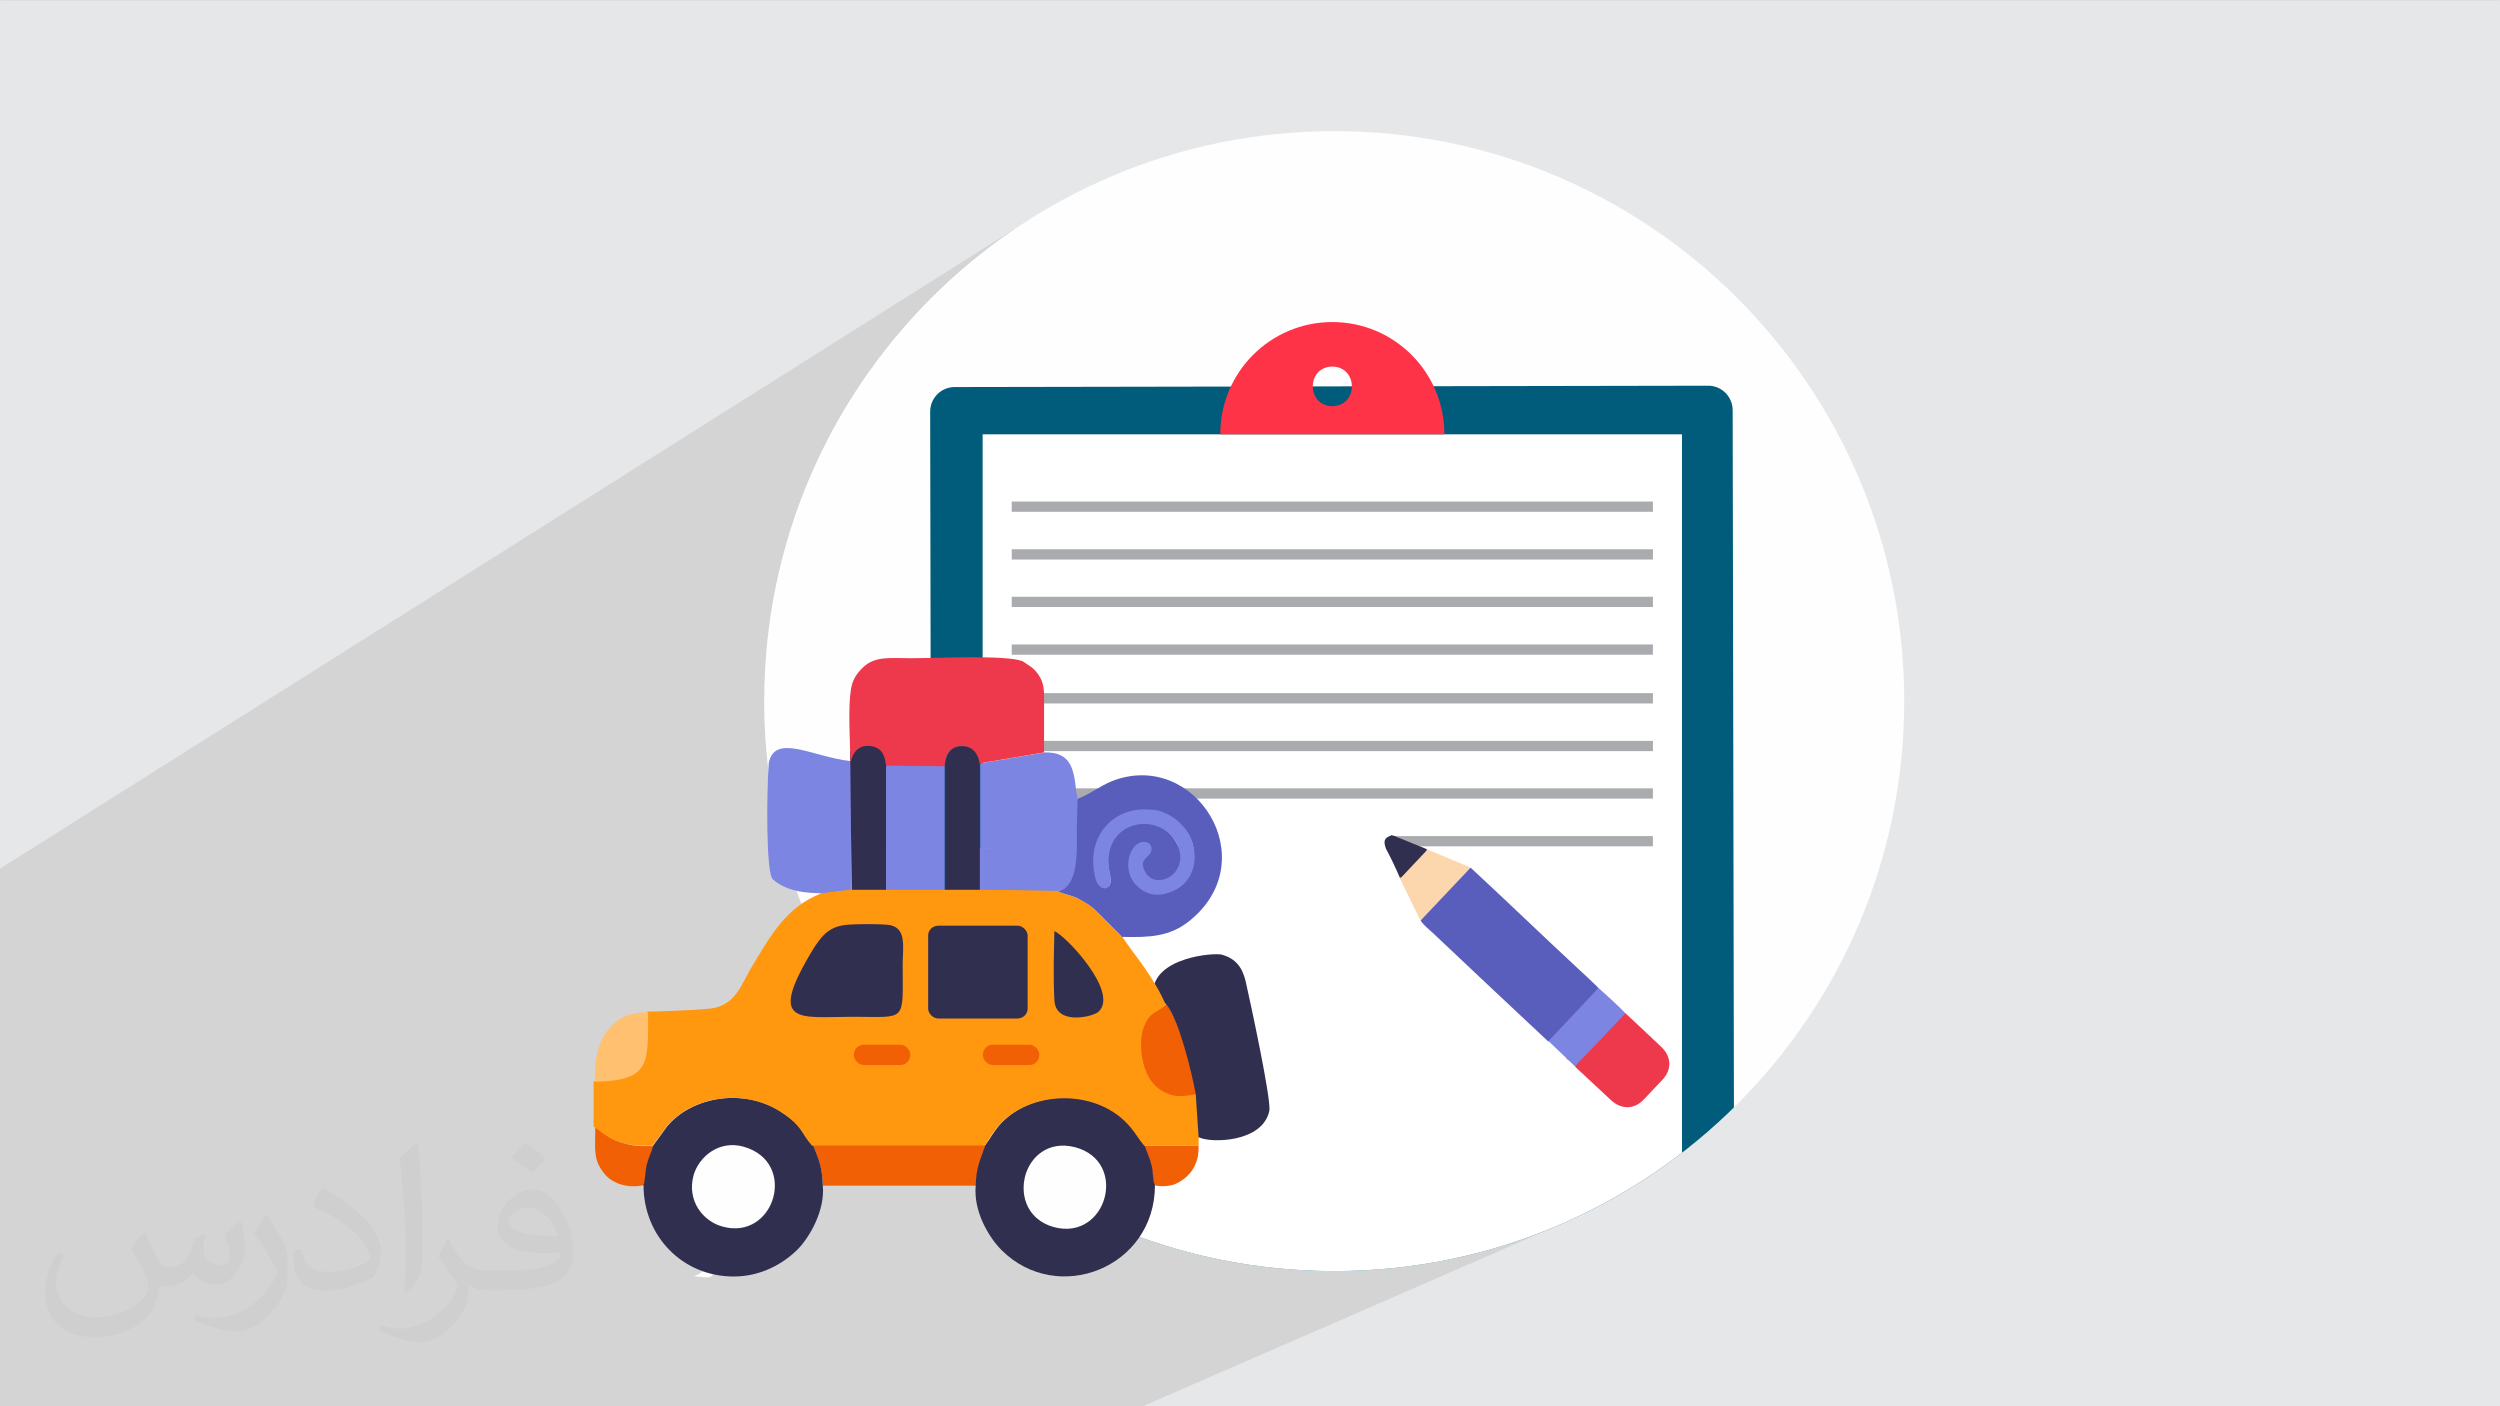 <?xml version="1.0" encoding="UTF-8"?>
<!DOCTYPE svg PUBLIC "-//W3C//DTD SVG 1.1//EN" "http://www.w3.org/Graphics/SVG/1.1/DTD/svg11.dtd">
<!-- Creator: CorelDRAW -->
<svg xmlns="http://www.w3.org/2000/svg" xml:space="preserve" width="3.703in" height="2.083in" version="1.1" style="shape-rendering:geometricPrecision; text-rendering:geometricPrecision; image-rendering:optimizeQuality; fill-rule:evenodd; clip-rule:evenodd"
viewBox="0 0 3703.33 2083.33"
 xmlns:xlink="http://www.w3.org/1999/xlink"
 xmlns:xodm="http://www.corel.com/coreldraw/odm/2003">
 <rect x="0" y="0" width="3703.33" height="2083.33" fill="#333333" stroke="none"/>
 <defs>
  <style type="text/css">
   <![CDATA[
    .fil8 {fill:none}
    .fil3 {fill:#FEFEFE}
    .fil13 {fill:#EE394C}
    .fil12 {fill:#312F4F}
    .fil9 {fill:#595EBD}
    .fil10 {fill:#7D85E3}
    .fil0 {fill:#E6E7E8}
    .fil16 {fill:#F26005}
    .fil11 {fill:#FCD6AC}
    .fil14 {fill:#FEFEFC}
    .fil15 {fill:#FEFEFE}
    .fil17 {fill:#FF970F}
    .fil18 {fill:#FFC170}
    .fil7 {fill:#A9ABAE;fill-rule:nonzero}
    .fil4 {fill:#005C7A;fill-rule:nonzero}
    .fil6 {fill:#FF3347;fill-rule:nonzero}
    .fil5 {fill:white;fill-rule:nonzero}
    .fil2 {fill:#373435;fill-opacity:0.031}
    .fil1 {fill:#373435;fill-opacity:0.102}
   ]]>
  </style>
    <clipPath id="id0">
     <path d="M1976.48 194.3c466.33,0 844.37,378.04 844.37,844.37 0,466.33 -378.04,844.37 -844.37,844.37 -466.33,0 -844.37,-378.04 -844.37,-844.37 0,-466.33 378.04,-844.37 844.37,-844.37z"/>
    </clipPath>
 </defs>
 <g id="Layer_x0020_1">
  <polygon class="fil0" points="-3,0.07 3706.33,0.07 3706.33,2083.26 -3,2083.26 "/>
  <polygon class="fil1" points="1692.8,2083.26 1187.86,2083.26 1144.98,2083.26 991.2,2083.26 888.81,2083.26 817.39,2083.26 816.67,2083.26 767.54,2083.26 719.84,2083.26 691.7,2083.26 659.71,2083.26 655.5,2083.26 637.18,2083.26 635.25,2083.26 634.73,2083.26 632.64,2083.26 568.06,2083.26 567.11,2083.26 557.6,2083.26 532.56,2083.26 406.69,2083.26 360.57,2083.26 310.14,2083.26 223.15,2083.26 218.77,2083.26 217.47,2083.26 216.69,2083.26 199.19,2083.26 186.44,2083.26 169.8,2083.26 169.04,2083.26 164.48,2083.26 92.43,2083.26 87.36,2083.26 -3,2083.26 -3,2070.87 -3,2070.09 -3,2060.25 -3,2032.8 -3,2016.54 -3,2015.77 -3,2014.09 -3,2006.21 -3,1984.07 -3,1964.02 -3,1932.44 -3,1786.81 -3,1288.66 1538.65,316.54 1504.4,338.5 1471.29,362.05 1439.39,387.11 1408.76,413.65 1379.43,441.61 1351.47,470.94 1324.93,501.57 1299.87,533.47 1276.33,566.57 1254.36,600.83 1234.03,636.19 1215.39,672.6 1198.48,710 1183.36,748.35 1170.08,787.58 1158.7,827.65 1149.28,868.5 1141.85,910.08 1136.48,952.34 1133.22,995.22 1132.12,1038.67 1132.15,1045.07 1132.22,1051.46 1132.34,1057.84 1132.51,1064.21 1132.72,1070.56 1132.99,1076.91 1133.3,1083.24 1133.65,1089.56 1134.06,1095.86 1134.51,1102.15 1135,1108.43 1135.54,1114.7 1136.13,1120.96 1136.76,1127.2 1137.43,1133.43 1138.15,1139.64 1137.89,1144.54 1137.64,1149.74 1137.41,1155.19 1137.2,1160.88 1137.02,1166.77 1136.86,1172.84 1136.72,1179.06 1136.61,1185.41 1136.52,1191.84 1136.46,1198.35 1136.44,1204.89 1136.44,1211.45 1136.47,1218 1136.54,1224.5 1136.64,1230.93 1136.78,1237.26 1136.95,1243.46 1137.16,1249.52 1137.41,1255.39 1137.7,1261.06 1138.03,1266.49 1138.4,1271.66 1138.82,1276.54 1139.28,1281.09 1139.79,1285.31 1140.35,1289.15 1140.95,1292.59 1141.61,1295.6 1142.31,1298.16 1143.07,1300.23 1143.89,1301.8 1144.75,1302.82 1148.87,1306.14 1153.13,1309.06 1157.52,1311.61 1162,1313.82 1166.53,1315.71 1171.07,1317.31 1175.61,1318.65 1180.11,1319.76 1180.96,1322.17 1181.83,1324.59 1182.7,1327 1183.58,1329.41 1184.46,1331.81 1185.36,1334.22 1186.26,1336.61 1187.17,1339.01 1181.2,1343.37 1175.53,1347.99 1170.13,1352.86 1164.96,1357.97 1160.01,1363.32 1155.25,1368.9 1150.63,1374.7 1146.15,1380.71 1141.77,1386.93 1137.46,1393.35 1133.19,1399.96 1128.94,1406.75 1124.68,1413.72 1120.38,1420.87 1116.01,1428.17 1111.55,1435.63 1109.06,1440.11 1106.67,1444.58 1104.33,1449.02 1102.01,1453.41 1099.67,1457.71 1097.26,1461.91 1094.74,1465.98 1092.07,1469.9 1089.22,1473.63 1086.13,1477.17 1082.78,1480.47 1079.1,1483.52 1075.08,1486.28 1070.66,1488.75 881.12,1589.64 881.09,1590.3 880.92,1595.86 880.85,1601.59 879.14,1602.5 879.14,1668.89 879.46,1669.08 879.79,1669.27 880.11,1669.46 880.43,1669.66 880.75,1669.86 881.06,1670.06 881.38,1670.26 881.69,1670.47 881.65,1676.65 881.57,1682.36 881.48,1687.63 881.41,1692.51 881.4,1697.06 881.48,1701.3 881.68,1705.31 882.04,1709.11 882.35,1711.18 919.09,1692.14 922.23,1693.1 1023.78,1640.5 1029.96,1637.63 1036.33,1635.08 1042.86,1632.85 1049.53,1630.94 1056.32,1629.36 1063.21,1628.12 1070.19,1627.22 1077.23,1626.67 1084.31,1626.47 979.68,1680.47 967.68,1696.98 967.44,1697.83 893.18,1736.06 894.46,1737.84 896.5,1740.33 898.79,1742.72 901.34,1744.99 904.13,1747.13 907.16,1749.12 910.41,1750.94 913.88,1752.58 917.56,1754.01 921.43,1755.22 925.48,1756.19 929.72,1756.89 934.12,1757.32 938.68,1757.45 943.39,1757.28 948.23,1756.76 953.21,1755.9 953.32,1761.44 953.63,1766.93 954.15,1772.34 954.87,1777.68 955.65,1782.19 1026.06,1746.57 1025.17,1753.17 1024.98,1759.56 1025.42,1765.71 1026.43,1771.46 1133.38,1717.65 1139.34,1725.59 1143.67,1734.21 1146.46,1743.32 1147.75,1752.71 1147.61,1762.2 1146.1,1771.59 1143.3,1780.68 1139.25,1789.28 1134.03,1797.2 1131.99,1799.46 1218.81,1756.56 1445.26,1756.56 1444.92,1763.74 1445.16,1770.89 1445.93,1777.98 1446.53,1781.36 1517.42,1747.38 1517.74,1747.59 1517.03,1752.05 1516.61,1756.54 1516.48,1761.04 1516.66,1765.53 1517.14,1769.99 1517.94,1774.4 1519.06,1778.74 1520.49,1782.98 1456.91,1813.21 1459.11,1817.73 1462.32,1823.62 1465.7,1829.22 1469.2,1834.5 1472.79,1839.44 1476.41,1844.01 1480.02,1848.18 1483.57,1851.91 1489.53,1857.54 1495.68,1862.7 1502,1867.41 1508.48,1871.67 1515.11,1875.49 1521.86,1878.88 1528.72,1881.83 1535.67,1884.36 1542.7,1886.46 1549.8,1888.16 1556.94,1889.45 1563.01,1890.2 1688.06,1832.45 1696.52,1835.47 1705.02,1838.41 1713.56,1841.26 1722.14,1844.02 1730.76,1846.69 1739.41,1849.27 1748.11,1851.76 1756.85,1854.16 1765.62,1856.46 1774.43,1858.68 1783.28,1860.81 1792.16,1862.83 1801.07,1864.77 1810.03,1866.61 1819.01,1868.36 1828.03,1870.02 1837.09,1871.57 1846.17,1873.03 1855.29,1874.39 1864.44,1875.66 1873.62,1876.83 1882.83,1877.89 1892.07,1878.86 1901.34,1879.73 1910.64,1880.5 1919.96,1881.17 1929.32,1881.74 1938.7,1882.2 1948.11,1882.57 1957.55,1882.83 1967.01,1882.98 1976.49,1883.04 2019.94,1881.94 2062.82,1878.68 2105.08,1873.31 2146.66,1865.88 2187.51,1856.45 2227.58,1845.07 2266.81,1831.8 2305.15,1816.68 "/>
  <path class="fil2" d="M214.02 1826.24c7,11 12,21 16,32 3,7 5,19 21,19 5,0 11,-2 17,-5 7,-4 11,-9 14,-16l6 -21 15 -7 1 1c-2,8 -3,15 -3,21 0,18 15,24 27,24 7,0 13,-4 13,-10 0,-8 -4,-23 -8,-35 7,-7 14,-14 23,-20l1 1c4,15 6,30 6,40 0,10 -4,21 -8,28 -8,14 -20,25 -36,25 -12,0 -25,-6 -34,-17l0 0c-9,11 -22,20 -43,20l-7 0c-1,14 -4,24 -9,33 -13,25 -50,42 -85.01,42 -49,0 -74.01,-28 -74.01,-66 0,-23 8,-45 19,-60l9 4c-8,14 -12,27 -12,40 0,35 29,52 62,52 31,0 69.01,-19 75.01,-42 -3,-25 -12,-36 -26,-59 4,-8 10,-15 17,-23l1 0 0 0 0 0 0 0 1 -1 0 0 0 0 0 0 1 0 0.01 -0.01zm564.05 -133.01c10,6 21,14 30,23 -6,8 -12,15 -21,21 -10,-8 -20,-15 -30,-22 7,-8 14,-15 20,-22l0 0 0 0 0 0 1 0 0 -0zm5 96.01c-17,0 -30,11 -30,19 0,17 34,23 73.01,23 -5,-21 -23,-42 -43,-42l0 0zm-38 93.01c22,0 41,-1 55,-4 16,-4 30,-12 30,-18 0,-2 0,-3 0,-5 -9,1 -19,1 -28,1 -30,0 -52,-7 -61,-23 -2,-5 -4,-10 -4,-15 0,-16 7,-32 19,-42 10,-9 21,-14 33,-14 21,0 37,17 49,43 6,14 11,30 11,51 0,14 -4,25 -12,34 -16,15 -45,21 -90.01,21l-21 0 0 0 -5 0c-11,0 -19,-2 -26,-7l-1 0c0,3 0,5 0,7 0,10 -3,23 -10,34 -20,30 -42,43 -60,43 -19,0 -42,-8 -63,-17l4 -8c7,3 16,5 29,5 34,0 79.01,-33 84.01,-65 -1,-3 -4,-6 -7,-10 -10,-12 -16,-22 -22,-32 5,-10 9,-18 14,-25l2 0c15,30 28,46 57,46l5 0 0 0 21 0 0 0 0 0 0 0 -1 0 0 0 0 0 0 0 -2 0 -0 -0zm-147.01 31c2,-13 3,-29 3,-43l0 -21c0,-39 -5,-96.01 -9,-133.01 7,-8 17,-17 25,-23l2 1c5,47 7,101.01 7,151.01 0,13 0,26 -2,35 -1,12 -8,21 -23,35l-3 -2 0 0 0 0 0 0 0 0 0 0 0 0 0 0zm-151.02 -62.01c1,18 10,33 41,33 20,0 36,-5 55,-14 3,-2 5,-4 5,-5 0,-11 -9,-27 -24,-41 -15,-13 -33,-25 -52,-32 -6,-3 -8,-6 -8,-8 0,-5 7,-16 13,-24l2 0c21,11 43,27 60,44 15,16 25,33 25,51 0,13 -4,26 -11,37 -23,11 -47,20 -70.01,20 -29,0 -48,-13 -48,-45 0,-4 0,-9 1,-16l10 0 0 0 0 0 0 0 0 0 0 0 0 0 0 0 1 0 0 0zm-52 -52l18 29c7,11 13,22 13,41l0 24c0,19 -12,39 -32,59 -15,14 -29,20 -42,20 -19,0 -40,-6 -65,-16l3 -8c8,2 17,4 28,4 36,0 72.01,-26 89.01,-58 2,-4 3,-7 3,-9 0,-4 -2,-8 -4,-11 -9,-17 -19,-33 -30,-47 6,-9 12,-18 18,-27l2 0 0 0 0 0 0 0 0 0 -1 -1 0 -0z"/>
  <g id="_2387909372688">
   <path class="fil3" d="M1976.48 194.3c466.33,0 844.37,378.04 844.37,844.37 0,466.33 -378.04,844.37 -844.37,844.37 -466.33,0 -844.37,-378.04 -844.37,-844.37 0,-466.33 378.04,-844.37 844.37,-844.37z"/>
   <g style="clip-path:url(#id0)">
    <g>
     <path id="_1" class="fil4" d="M2530.43 571.4l-1116.42 2.01c-20,0.04 -36.19,16.37 -36.15,36.5l2.67 1483.94c0.04,20.13 16.29,36.41 36.28,36.37l1116.42 -2c20,-0.03 36.19,-16.39 36.16,-36.5l-2.68 -1483.94c-0.04,-20.13 -16.28,-36.41 -36.28,-36.37z"/>
     <polygon class="fil5" points="1455.59,2034.67 2248.75,2034.67 2491.67,1783.41 2491.67,643.46 1455.59,643.46 "/>
     <path class="fil6" d="M1973.63 601.78c-38.62,-0.66 -38.61,-58.1 0,-58.76 38.62,0.66 38.61,58.1 0,58.76zm0 -124.68c-91.8,-0.01 -166.22,74.56 -166,166.36l332 0c0.22,-91.8 -74.2,-166.37 -166,-166.36z"/>
     <polygon class="fil7" points="1498.7,758.24 2448.56,758.24 2448.56,743.04 1498.7,743.04 "/>
     <polygon class="fil7" points="1498.7,828.93 2448.56,828.93 2448.56,813.72 1498.7,813.72 "/>
     <polygon class="fil7" points="1498.7,899.28 2448.56,899.28 2448.56,884.06 1498.7,884.06 "/>
     <polygon class="fil7" points="1498.7,969.96 2448.56,969.96 2448.56,954.75 1498.7,954.75 "/>
     <polygon class="fil7" points="1498.7,1042.09 2448.56,1042.09 2448.56,1026.88 1498.7,1026.88 "/>
     <polygon class="fil7" points="1498.7,1112.78 2448.56,1112.78 2448.56,1097.57 1498.7,1097.57 "/>
     <polygon class="fil7" points="1498.7,1183.12 2448.56,1183.12 2448.56,1167.91 1498.7,1167.91 "/>
     <polygon class="fil7" points="2064.41,1253.81 2448.56,1253.81 2448.56,1238.59 2064.41,1238.59 "/>
    </g>
   </g>
   <path class="fil8" d="M1976.48 194.3c466.33,0 844.37,378.04 844.37,844.37 0,466.33 -378.04,844.37 -844.37,844.37 -466.33,0 -844.37,-378.04 -844.37,-844.37 0,-466.33 378.04,-844.37 844.37,-844.37z"/>
   <g>
    <path class="fil9" d="M2367.55 1463.18c-9.25,-8.81 -17.99,-17.56 -27.32,-25.85 -26.44,-24.66 -52.89,-49.32 -79.26,-74.5 -27.32,-25.85 -54.65,-51.71 -82.05,-77.05 -2.67,0.13 -4.54,1.96 -6.4,3.8 -21.44,22.7 -42.89,45.39 -64.34,68.09 -1.87,1.83 -3.21,3.75 -3.61,6.33 4.75,7.07 11.89,12.39 17.91,18.07 57,53.65 113.48,107.23 170.56,160.37 3.03,0.99 4.97,-1.36 6.32,-3.28 21.53,-23.22 43.49,-45.83 65.01,-69.05 1.87,-1.83 4.25,-3.59 2.57,-6.49l0.59 -0.44z"/>
    <path class="fil10" d="M2367.55 1463.18c-0.67,0.96 -0.83,1.99 -2.02,2.87 -22.8,24.61 -46.11,49.14 -68.82,73.24 -1.19,0.88 -1.87,1.83 -3.06,2.71 7.86,7.55 15.72,15.09 23.57,22.64 1.39,1.27 2.87,2.02 3.59,4.25 4.86,2.85 8.37,7.63 13.08,11.52 2.23,-0.72 4.02,-2.04 5.37,-3.95 21.52,-23.21 43.05,-46.43 65.01,-69.04 1.87,-1.83 3.73,-3.67 3.61,-6.34 -12.85,-13.07 -26.8,-25.78 -40.33,-37.89l0 -0z"/>
    <path class="fil11" d="M2104.65 1363.48c23.31,-24.53 46.03,-48.62 68.75,-72.72 1.87,-1.83 3.21,-3.75 5.08,-5.58 -21.91,-9.15 -43.83,-18.3 -65.74,-27.44 -13.74,13.8 -26.97,27.69 -39.76,42.16 8.52,17.18 16.96,34.87 25.47,52.05 2.04,4.02 3.56,7.95 6.2,11.53l0 0z"/>
    <path class="fil12" d="M2060.71 1237.67c-10.1,3.76 -11.77,7.75 -7.72,19.48 7.43,13.83 14.27,28.11 20.51,42.83 1.99,0.83 2.74,-0.64 4.02,-2.04 11.36,-12.05 22.72,-24.09 34.07,-36.14 1.27,-1.4 2.46,-2.28 1.67,-3.98 -14.46,-5.9 -29.44,-11.88 -43.91,-17.78 -2.95,-1.51 -5.46,-2.42 -8.57,-2.89l-0.07 0.52z"/>
    <path class="fil13" d="M2407.87 1501.07c-19.5,20.34 -38.48,40.76 -57.98,61.11 -5.68,6.02 -11.72,10.93 -16.52,18.15 17.63,16.44 35.26,32.88 52.89,49.32 15.8,14.58 34.9,14.3 49.48,-1.5 8.81,-9.25 17.71,-19.02 27.13,-28.72 13.9,-14.84 13.1,-34.02 -1.22,-47.84 -17.56,-16.96 -35.7,-33.48 -53.77,-50.52l0 0z"/>
   </g>
   <path class="fil14" d="M1055.36 1864.69c-5.96,11.92 -14.47,21.28 -28.09,26.39 0.85,0 1.7,0 2.56,0 8.51,0 20.43,3.41 24.69,-0.85 4.26,-4.26 0.85,-16.17 0.85,-24.69l0 -0.85z"/>
   <path class="fil10" d="M1260.53 1319l-41.72 5.11c-6.81,-2.56 -46.82,2.55 -74.07,-21.29 -10.2,-8.5 -9.46,-127.28 -5.96,-172.81 9.36,-44.27 65.55,-8.51 120.89,-2.55l0 0 0.85 0 0 191.54zm344.21 -125.11l-8.8 30.62 10.81 3.15c0.07,30.93 -7.73,88.82 -40.61,92.19l0 0.85c-38.31,-0.85 -76.62,-0.85 -114.93,-1.7l0 -63c5.11,0.96 16.44,1.43 29.38,1.57 -12.56,-0.14 -23.5,-0.63 -28.52,-1.57l0 -125.14 95.35 -16.18c39.16,-0.84 43.42,24.7 46.82,57.9l2.56 12.77 7.94 8.54zm-205.44 125.11l-86.84 0 0 -62.15 -10.62 -144.59 97.46 22.85 0 121.74 0 62.15z"/>
   <path class="fil15" d="M1592.53 1699.54c80.02,21.29 46.82,139.62 -31.5,118.33 -76.61,-20.43 -46.82,-138.76 31.5,-118.33z"/>
   <path class="fil15" d="M1101.33 1698.68c81.72,22.99 45.12,139.61 -31.5,118.33 -27.24,-7.66 -52.78,-37.46 -42.56,-75.76 7.66,-27.24 37.46,-52.78 74.06,-42.57z"/>
   <path class="fil16" d="M1445.26 1756.57l-226.44 0c-0.85,-28.09 -6.81,-38.31 -14.47,-60.44l256.24 0c-7.66,22.98 -13.62,31.5 -14.47,60.44l-0.85 0z"/>
   <path class="fil16" d="M968.53 1696.98c-3.41,9.36 -6.81,17.02 -9.37,27.24 -2.55,8.51 -2.55,25.54 -5.11,31.5 -27.24,5.96 -49.37,-4.26 -59.59,-17.87 -16.17,-21.28 -12.77,-33.2 -12.77,-68.11 5.96,3.41 11.07,7.66 17.88,12.77 6.81,4.26 11.07,6.81 18.73,9.37 19.58,6.81 29.8,5.96 51.07,5.96l-0.85 -0.85z"/>
   <path class="fil16" d="M1710.01 1755.72c-2.56,-6.81 -2.56,-21.28 -5.11,-29.8 -2.55,-11.07 -6.81,-18.73 -10.21,-28.94l80.87 0c0,11.07 -0.85,18.73 -4.26,26.39 -5.11,14.47 -18.73,26.39 -32.35,31.5 -8.51,2.56 -18.73,3.41 -29.8,0.85l0.85 0z"/>
   <path class="fil16" d="M1332.03 1571.84c-17.87,0 -25.54,2.56 -35.75,-4.26 -5.11,-22.13 13.62,-17.87 35.75,-17.87 24.69,0 24.69,22.13 0,22.13l0 -0z"/>
   <path class="fil16" d="M1748.45 1640.91c-21.28,3.41 -27.28,8.27 -45.15,-2.8 -32.35,-19.58 -37.21,-99.35 -28.7,-119.78 9.36,-22.13 38.81,-17.15 53.28,-30.77 17.88,21.28 40.2,103.38 46.16,137.43l-25.59 15.91z"/>
   <path class="fil12" d="M1592.53 1699.54c-79.17,-20.43 -108.11,97.05 -31.5,118.33 78.32,21.29 111.52,-97.05 31.5,-118.33zm103.01 -2.56c3.41,10.22 7.66,17.87 10.22,28.94 2.55,8.51 1.7,22.99 5.11,29.8 0,122.59 -144.72,178.78 -227.3,96.2 -18.72,-18.73 -41.71,-57.04 -38.31,-95.35 0.85,-28.94 6.81,-37.46 14.47,-60.44 6.81,-9.37 11.92,-18.73 19.58,-28.09 46.82,-55.33 148.13,-57.04 196.65,1.7 5.96,6.81 13.62,19.58 19.58,26.39l0 0.85z"/>
   <path class="fil12" d="M1101.33 1698.68c-36.61,-10.21 -66.4,15.32 -74.06,42.57 -10.22,38.31 14.47,68.1 42.56,75.76 77.47,22.14 113.22,-95.35 31.5,-118.33zm103.01 -2.55c8.51,22.13 13.62,32.35 14.47,60.44 3.41,36.61 -19.58,76.62 -37.46,94.5 -20.43,20.43 -53.63,40.01 -94.5,40.01 -75.77,0 -133.66,-59.59 -133.66,-135.36 2.56,-6.81 2.56,-22.98 5.11,-31.5 2.56,-10.22 6.81,-17.88 9.37,-27.24l20.43 -28.09c37.46,-45.12 115.78,-57.89 171.11,-20.43 30.65,20.43 27.24,28.09 44.27,48.52l0.85 -0.85z"/>
   <path class="fil12" d="M1749.55 1687.37l21.75 -66.16c-5.96,-34.06 -25.54,-111.52 -43.42,-132.81l-19.89 -17.5c0,-52.78 90.55,-59.97 102.47,-56.57 19.58,5.96 29.79,17.88 34.9,40.01 5.96,26.39 38.31,175.37 34.9,191.54 -10.21,46.82 -85.98,47.67 -103.86,39.16l-26.86 2.31z"/>
   <path class="fil12" d="M1341.06 1357.98c22.98,5.96 17.02,34.05 17.02,57.89 0,33.59 21.61,96.72 8.85,113.62 -20.55,27.23 -105.31,9.81 -155.21,9.81 -79.17,0 -128.54,14.47 -57.89,-101.31 9.37,-16.17 80.27,-82.45 103.26,-86.71 11.06,-1.7 75.46,4.15 84.82,6.7l-0.85 0z"/>
   <path class="fil12" d="M1451.22 1130.87l0 125.14 0 63 -51.08 0 0 -62.15 0 -121.74c0.85,-16.17 6.81,-28.94 23.84,-29.8 17.02,-0.85 25.54,10.21 28.09,25.54l-0.85 0z"/>
   <path class="fil12" d="M1312.45 1135.13l0 122.58 0 62.15 -51.07 0 -2.01 -206.01c3.41,-13.62 34.74,-30.94 51.76,-29.24 15.32,2.56 0.48,35.19 2.18,50.52l-0.86 0z"/>
   <path class="fil12" d="M1559.25 1353.5c9.29,3.42 60.56,43.26 80.72,89.78 14.93,34.45 4.35,76.61 -8.69,89.29 -7.66,7.66 -63.85,21.29 -65.55,-17.03 -0.6,-10.85 -26.71,-16.87 -27.83,-38.82 -2.05,-40.08 20.8,-102.03 21.35,-122.38l0 -0.85z"/>
   <path class="fil17" d="M1521.87 1570.14c5.11,-11.07 4.26,-20.43 -11.07,-20.43 -11.91,-0.85 -48.52,-4.26 -39.16,17.02 5.1,11.07 41.71,5.96 50.22,4.26l0 -0.85zm-200.91 -199.2c-9.37,-2.55 -62.15,-2.55 -73.21,0 -22.99,4.26 -32.35,18.72 -42.57,34.06 -70.66,115.78 -21.28,101.3 57.89,101.3 80.87,0 74.07,9.37 74.07,-77.47 0,-24.69 5.96,-51.93 -17.03,-57.89l0.85 0zm240.91 9.37c-0.85,31.5 -1.7,70.66 0,101.3 1.7,38.31 57.89,24.69 65.56,17.03 30.65,-28.94 -49.38,-113.22 -65.56,-119.19l0 0.85zm4.26 -60.44c5.11,3.41 22.13,6.81 30.65,11.07 9.36,4.25 17.02,9.36 24.69,16.17l41.71 41.71c17.03,25.54 28.94,37.46 49.37,71.51 5.58,9.3 9.76,18.31 14.47,28.09 -9.77,9.2 -16.83,10.24 -23.26,17.03 -3.09,3.26 -6.05,7.85 -9.09,15.32 -8.51,19.58 -6.81,74.91 25.54,94.5 17.88,11.07 29.8,9.36 51.08,5.96l4.26 63.85 0 11.92 -80.87 0c-5.96,-6.81 -13.62,-19.59 -19.58,-26.39 -47.67,-58.74 -149.83,-57.04 -196.65,-1.7 -7.66,8.51 -12.77,18.72 -19.58,28.09l-256.24 0c-17.03,-19.59 -13.62,-28.09 -44.27,-48.53 -55.33,-37.45 -133.65,-24.69 -171.11,20.43l-20.43 28.09c-21.29,0 -31.5,0.85 -51.08,-5.96 -7.66,-2.55 -11.92,-5.11 -18.73,-9.36 -6.81,-4.26 -11.92,-9.36 -17.87,-12.77l0 -67.25c82.57,-1.7 80.02,-25.54 79.17,-103.01 15.32,0 91.09,-2.55 102.15,-5.96 29.8,-8.51 37.46,-33.2 51.08,-57.04 30.65,-51.07 52.78,-91.94 105.56,-112.37l41.71 -5.11 51.08 0 87.69 0 51.07 0c38.31,0 77.47,0.85 114.93,1.7l2.56 -0z"/>
   <path class="fil9" d="M1707.54 1208.43c-51.08,-10.21 -94.4,19.84 -78.23,88.8 5.96,23.84 20.26,20.93 14.3,-3.76 -17.87,-77.47 68.96,-96.2 97.05,-48.52 8.5,14.53 18.7,33.09 13.45,44.22 -11.06,23.45 -53.59,29.81 -64.56,7.3 -6.81,-14.47 5.98,-25.13 11.94,-31.94 5.96,-5.96 3.45,-7.52 -5.92,-10.07 -24.69,-5.11 -6.02,42.02 0.81,65.41 17.88,8.51 39.16,1.7 51.08,-7.66 11.92,-9.36 21.28,-24.69 21.28,-44.27 0,-37.45 -26.74,-56.55 -59.09,-63.35l-2.12 3.86zm-44.35 180.38l-41.71 -41.71c-7.67,-6.81 -15.32,-11.07 -24.69,-16.18 -8.52,-4.25 -25.54,-7.66 -30.65,-11.06 33.2,-3.41 28.94,-64.7 28.94,-95.35l1.27 -41.36c12.77,-3.41 33.63,-19.09 50.66,-25.9 123.44,-48.52 228.15,117.48 114.07,207.72 -28.94,22.98 -59.59,23.84 -97.9,22.98l0 0.85z"/>
   <path class="fil13" d="M1546.56 1114.69l-95.35 16.18c-2.55,-15.32 -11.07,-26.39 -28.09,-25.54 -16.17,0.85 -22.98,13.62 -23.83,29.79l-86.83 -0.85c-1.7,-15.32 -5.96,-26.39 -22.14,-28.94 -17.03,-2.56 -26.39,7.65 -29.8,22.13l-0.85 0c-0.32,-28.05 -3.72,-76.28 0.62,-105.11 2.06,-13.65 6.91,-22.98 18.11,-33.65 17.87,-17.02 39.16,-13.61 71.51,-13.61 37.46,0 139.62,-5.11 164.3,4.25l1.7 0.85 0 0c9.36,6.81 13.62,7.66 21.28,17.88 6.81,9.37 9.37,17.87 9.37,32.35 0,28.09 0,55.33 0,83.43l0 0.85z"/>
   <path class="fil10" d="M1729.13 1205.96c23.13,11.63 40.48,34.24 40.48,63.67 0,20.43 -9.36,35.75 -21.28,44.26 -12.77,9.37 -34.05,16.17 -51.07,7.66 -43.42,-21.28 -24.69,-79.17 0,-74.06 9.36,1.7 11.06,11.92 5.11,18.73 -5.96,6.81 -13.62,9.36 -6.81,23.84 16.17,33.2 72.36,1.7 45.97,-43.42 -28.09,-47.67 -114.93,-28.94 -97.05,48.52 5.96,24.69 -16.17,28.94 -22.14,5.11 -14.83,-63.25 28.34,-102.86 75.01,-101.1 12.53,0.47 19.13,0.41 31.79,6.79z"/>
   <path class="fil18" d="M880.84 1602.49c0,-31.5 4.26,-55.33 17.02,-73.21 13.62,-18.73 30.65,-29.8 62.15,-29.8 0,77.47 3.4,101.3 -79.17,103.01z"/>
   <rect class="fil16" x="1264.9" y="1547.67" width="83.45" height="30.04" rx="14.49" ry="14.49"/>
   <rect class="fil16" x="1456.03" y="1547.67" width="83.45" height="30.04" rx="14.49" ry="14.49"/>
   <rect class="fil12" x="1374.87" y="1371.32" width="147.37" height="137.54" rx="15.15" ry="14.49"/>
  </g>
 </g>
</svg>

